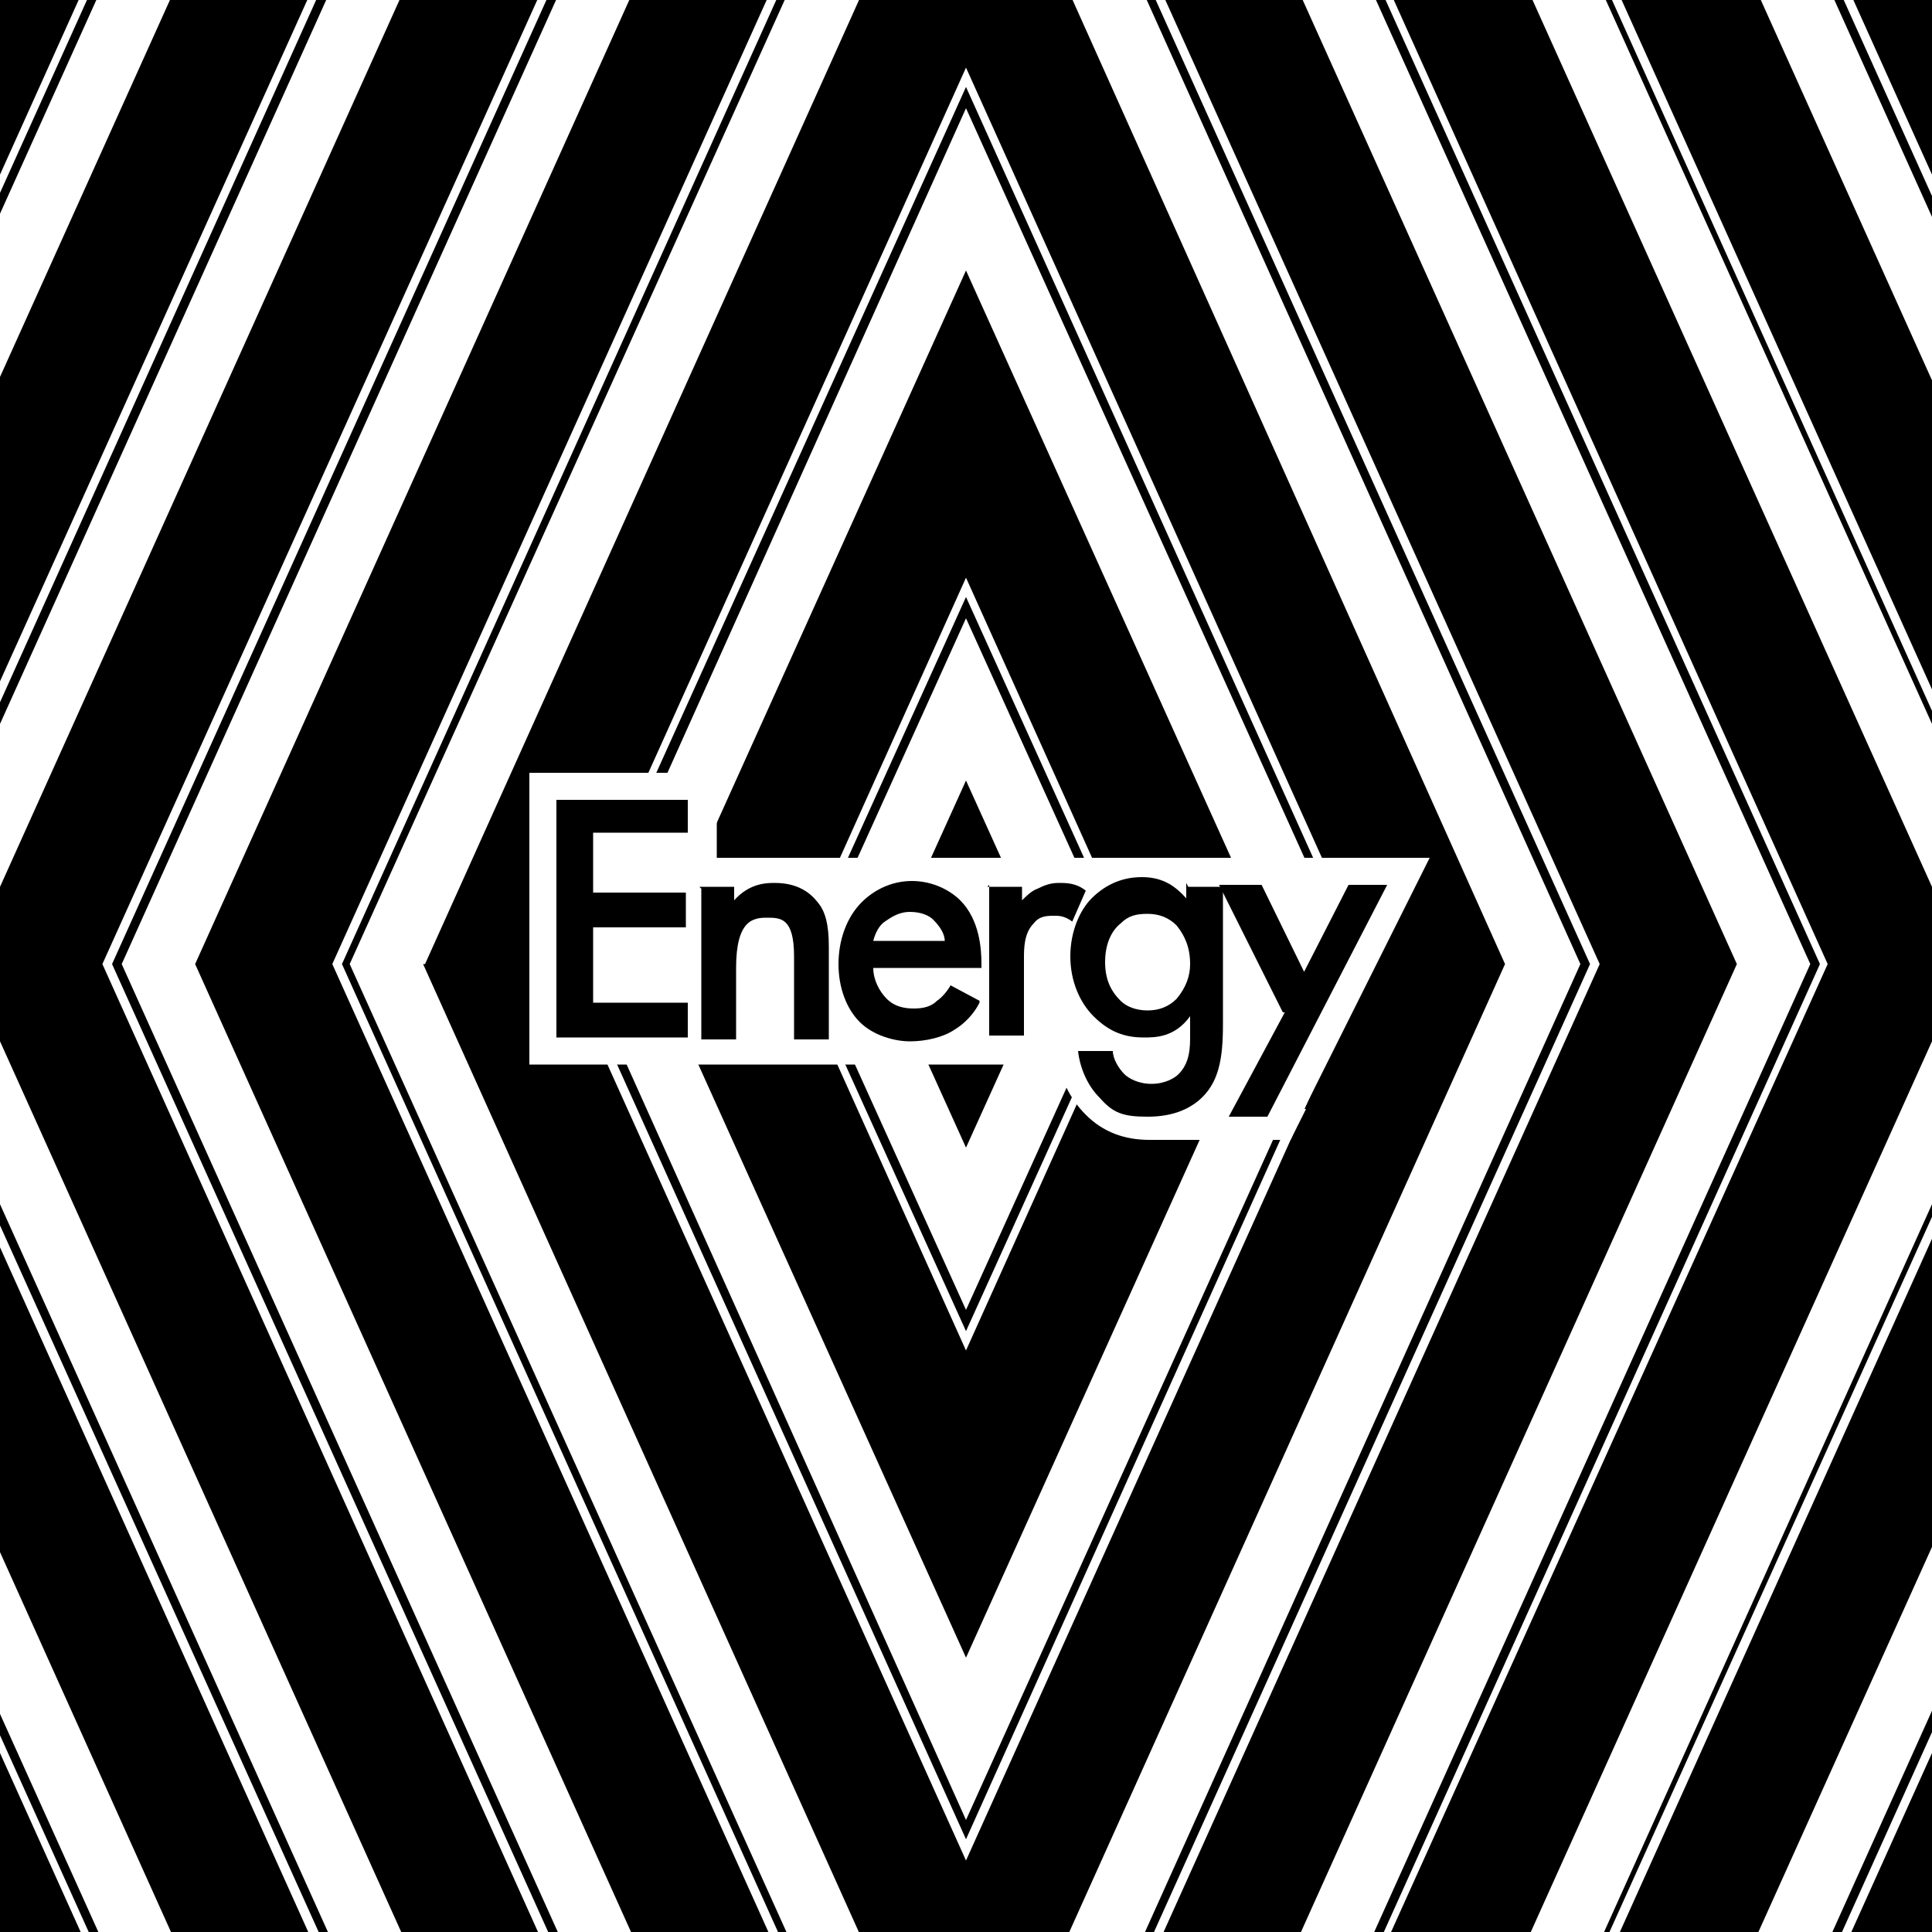 <?xml version="1.0" encoding="UTF-8"?>
<svg id="_レイヤー_2" xmlns="http://www.w3.org/2000/svg" xmlns:xlink="http://www.w3.org/1999/xlink" version="1.1" viewBox="0 0 100 100">
  <!-- Generator: Adobe Illustrator 29.1.0, SVG Export Plug-In . SVG Version: 2.1.0 Build 142)  -->
  <defs>
    <style>
      .st0 {
        fill: none;
      }

      .st1 {
        clip-path: url(#clippath-1);
      }

      .st2 {
        fill: #fff;
      }

      .st3 {
        fill: #231815;
      }

      .st3, .st4 {
        display: none;
      }

      .st5 {
        clip-path: url(#clippath);
      }
    </style>
    <clipPath id="clippath">
      <rect class="st0" width="100" height="100"/>
    </clipPath>
    <clipPath id="clippath-1">
      <rect class="st0" x="-.6" y="-31" width="103.1" height="155.6"/>
    </clipPath>
  </defs>
  <g class="st5">
    <g class="st1">
      <rect x="-.6" y="-32.5" width="105.8" height="158.6"/>
      <g>
        <g>
          <g>
            <path class="st2" d="M50-128.3L-30.3,49.9,50,228.1,130.2,49.9,50-128.3ZM50,227.1L-29.8,49.9,50-127.3,129.8,49.9,50,227.1Z"/>
            <path class="st2" d="M50,226L-29.4,49.9,50-126.2,129.3,49.9,50,226ZM-25.6,49.9L50,217.6,125.5,49.9,50-117.8-25.6,49.9Z"/>
          </g>
          <g>
            <path class="st2" d="M50-102L-18.4,49.9,50,201.7,118.4,49.9,50-102ZM50,200.7L-18,49.9,50-100.9,117.9,49.9,50,200.7Z"/>
            <path class="st2" d="M50,199.6L-17.5,49.9,50-99.9,117.4,49.9,50,199.6ZM-13.7,49.9l63.6,141.3L113.6,49.9,50-91.4-13.7,49.9Z"/>
          </g>
          <g>
            <path class="st2" d="M50-75.6L-6.6,49.9l56.5,125.5,56.5-125.5-56.5-125.5ZM50,174.3L-6.1,49.9l56-124.4,56,124.4-56.1,124.4Z"/>
            <path class="st2" d="M50,173.3L-5.6,49.9l55.6-123.4,55.6,123.4-55.6,123.4ZM-1.8,49.9l51.8,115,51.8-115-51.8-115L-1.8,49.9Z"/>
          </g>
          <g>
            <path class="st2" d="M50-49.2L5.3,49.9l44.6,99.1,44.7-99.1L50-49.2ZM50,148L5.8,49.9,50-48.2l44.2,98.1-44.2,98.1Z"/>
            <path class="st2" d="M50,146.9L6.3,49.9,50-47.1l43.7,97-43.7,97ZM10.1,49.9l39.9,88.6,39.9-88.6L50-38.7,10.1,49.9Z"/>
          </g>
          <g>
            <path class="st2" d="M50-22.9L17.2,49.9l32.8,72.8,32.8-72.8L50-22.9ZM17.7,49.9L50-21.8l32.3,71.7-32.3,71.7L17.7,49.9Z"/>
            <path class="st2" d="M50,120.6L18.1,49.9,50-20.8l31.8,70.7-31.8,70.7ZM21.9,49.9l28,62.2,28-62.2L50-12.3l-28,62.2Z"/>
          </g>
          <g>
            <path class="st2" d="M50,3.5l-20.9,46.4,20.9,46.4,20.9-46.4L50,3.5ZM29.5,49.9L50,4.5l20.4,45.3-20.4,45.4-20.4-45.3Z"/>
            <path class="st2" d="M50,94.2l-19.9-44.3L50,5.6l20,44.3-20,44.3ZM33.8,49.9l16.2,35.9,16.2-35.9L50,14l-16.2,35.9Z"/>
          </g>
          <g>
            <path class="st2" d="M50,29.9l-9,20,9,20,9-20-9-20ZM41.4,49.9l8.6-19,8.6,19-8.6,19-8.6-19Z"/>
            <path class="st2" d="M50,67.8l-8.1-17.9,8.1-17.9,8.1,17.9-8.1,17.9ZM45.7,49.9l4.3,9.5,4.3-9.5-4.3-9.5-4.3,9.5Z"/>
          </g>
        </g>
        <rect class="st3" x="26.9" y="44.3" width="46.1" height="11.1"/>
        <g class="st4">
          <rect class="st2" x="24.1" y="49.2" width="2.9" height="1.2"/>
          <rect class="st2" x="73.1" y="49.2" width="2.9" height="1.2"/>
          <polygon class="st2" points="35.6 53.6 37 53.6 37 50.3 40.4 50.3 40.4 48.9 37 48.9 37 47.2 40.9 47.2 40.9 45.9 35.6 45.9 35.6 53.6"/>
          <path class="st2" d="M45.4,45.6c-2.3,0-4.1,1.8-4.1,4.1s1.3,4,4.1,4,4-2.1,4-4.1-1.8-4.1-4-4.1ZM45.4,52.4c-1.9,0-2.7-1.6-2.7-2.7s1.2-2.7,2.7-2.7,2.7,1.2,2.7,2.7-.8,2.7-2.7,2.7Z"/>
          <path class="st2" d="M33.2,50.7c0,.9-.8,1.7-1.7,1.7s-1.7-.8-1.7-1.7v-4.8h-1.4v4.9c0,1.7,1.4,3.1,3.1,3.1s3.1-1.3,3.1-3.1v-4.9h-1.4v4.8Z"/>
          <polygon class="st2" points="58.1 53.6 59.6 53.6 59.6 50.3 63 50.3 63 48.9 59.6 48.9 59.6 47.2 63.4 47.2 63.4 45.9 58.1 45.9 58.1 53.6"/>
          <path class="st2" d="M67.9,45.6c-2.3,0-4.1,1.8-4.1,4.1s1.3,4,4.1,4,4-2.1,4-4.1-1.8-4.1-4-4.1ZM67.9,52.4c-1.9,0-2.7-1.6-2.7-2.7s1.2-2.7,2.7-2.7,2.7,1.2,2.7,2.7-.8,2.7-2.7,2.7Z"/>
          <path class="st2" d="M55.7,50.7c0,.9-.8,1.7-1.7,1.7s-1.7-.8-1.7-1.7v-4.8h-1.4v4.9c0,1.7,1.4,3.1,3.1,3.1s3.1-1.3,3.1-3.1v-4.9h-1.4v4.8Z"/>
        </g>
      </g>
    </g>
  </g>
  <g>
    <path class="st2" d="M67.5,57.4l6.5-13h-36.9v-4.4h-9.7v15.1h0c0,0,27.4,0,27.4,0,.2,1,.7,1.9,1.4,2.6.9.9,2,1.3,3.3,1.3s7.3,0,7.3,0l.8-1.6Z"/>
    <g>
      <path d="M35.6,43.1h-4.9v3.1h4.8v1.8h-4.8v3.9h4.9v1.8h-6.8v-12.3h6.8v1.8Z"/>
      <path d="M36.2,45.9h1.8v.7c.8-.9,1.7-.9,2.1-.9,1.4,0,2,.7,2.3,1.1.3.4.5,1,.5,2.2v4.8h-1.8v-4.3c0-2-.7-2-1.4-2s-1.6.1-1.6,2.6v3.7h-1.8v-7.8Z"/>
      <path d="M50.7,51.9c-.3.6-.8,1.1-1.3,1.4-.6.4-1.5.6-2.3.6s-1.9-.3-2.6-1-1.1-1.8-1.1-3,.4-2.4,1.2-3.2c.6-.6,1.5-1.1,2.6-1.1s2,.5,2.5,1c1,1,1.1,2.5,1.1,3.3v.2h-5.6c0,.6.3,1.2.7,1.6.4.4.9.5,1.4.5s.9-.1,1.2-.4c.3-.2.6-.6.7-.8l1.5.8ZM48.9,48.7c0-.4-.3-.8-.6-1.1-.2-.2-.6-.4-1.2-.4s-1,.3-1.3.5c-.3.2-.5.6-.6,1h3.6Z"/>
      <path d="M51.1,45.9h1.8v.7c.2-.2.5-.5.8-.6.4-.2.7-.3,1.1-.3s.9,0,1.4.4l-.7,1.6c-.4-.3-.7-.3-.9-.3-.4,0-.8,0-1.1.4-.5.5-.5,1.3-.5,1.8v4h-1.8v-7.8Z"/>
      <path d="M61.5,45.9h1.8v7.1c0,1.8-.2,3.1-1.3,4-.5.4-1.3.8-2.6.8s-1.8-.2-2.5-1c-.6-.6-1-1.5-1.1-2.4h1.8c0,.4.3.9.6,1.2.2.2.7.5,1.4.5s1.2-.3,1.4-.5c.6-.6.6-1.4.6-2v-1c-.8,1.1-1.8,1.1-2.4,1.1-1,0-1.8-.3-2.6-1.1-.7-.7-1.2-1.8-1.2-3.1s.5-2.4,1.1-3c.8-.8,1.7-1.1,2.6-1.1s1.6.3,2.3,1.1v-.8ZM58,47.8c-.5.4-.8,1.1-.8,2s.3,1.5.8,2c.3.3.8.5,1.4.5s1.1-.2,1.5-.6c.5-.6.7-1.2.7-1.8,0-.9-.3-1.5-.7-2-.4-.4-.9-.6-1.5-.6s-1,.1-1.4.5Z"/>
      <path d="M66.4,52.4l-3.3-6.6h2.2l2.2,4.5,2.3-4.5h2l-6.2,12h-2l2.9-5.4Z"/>
    </g>
  </g>
</svg>